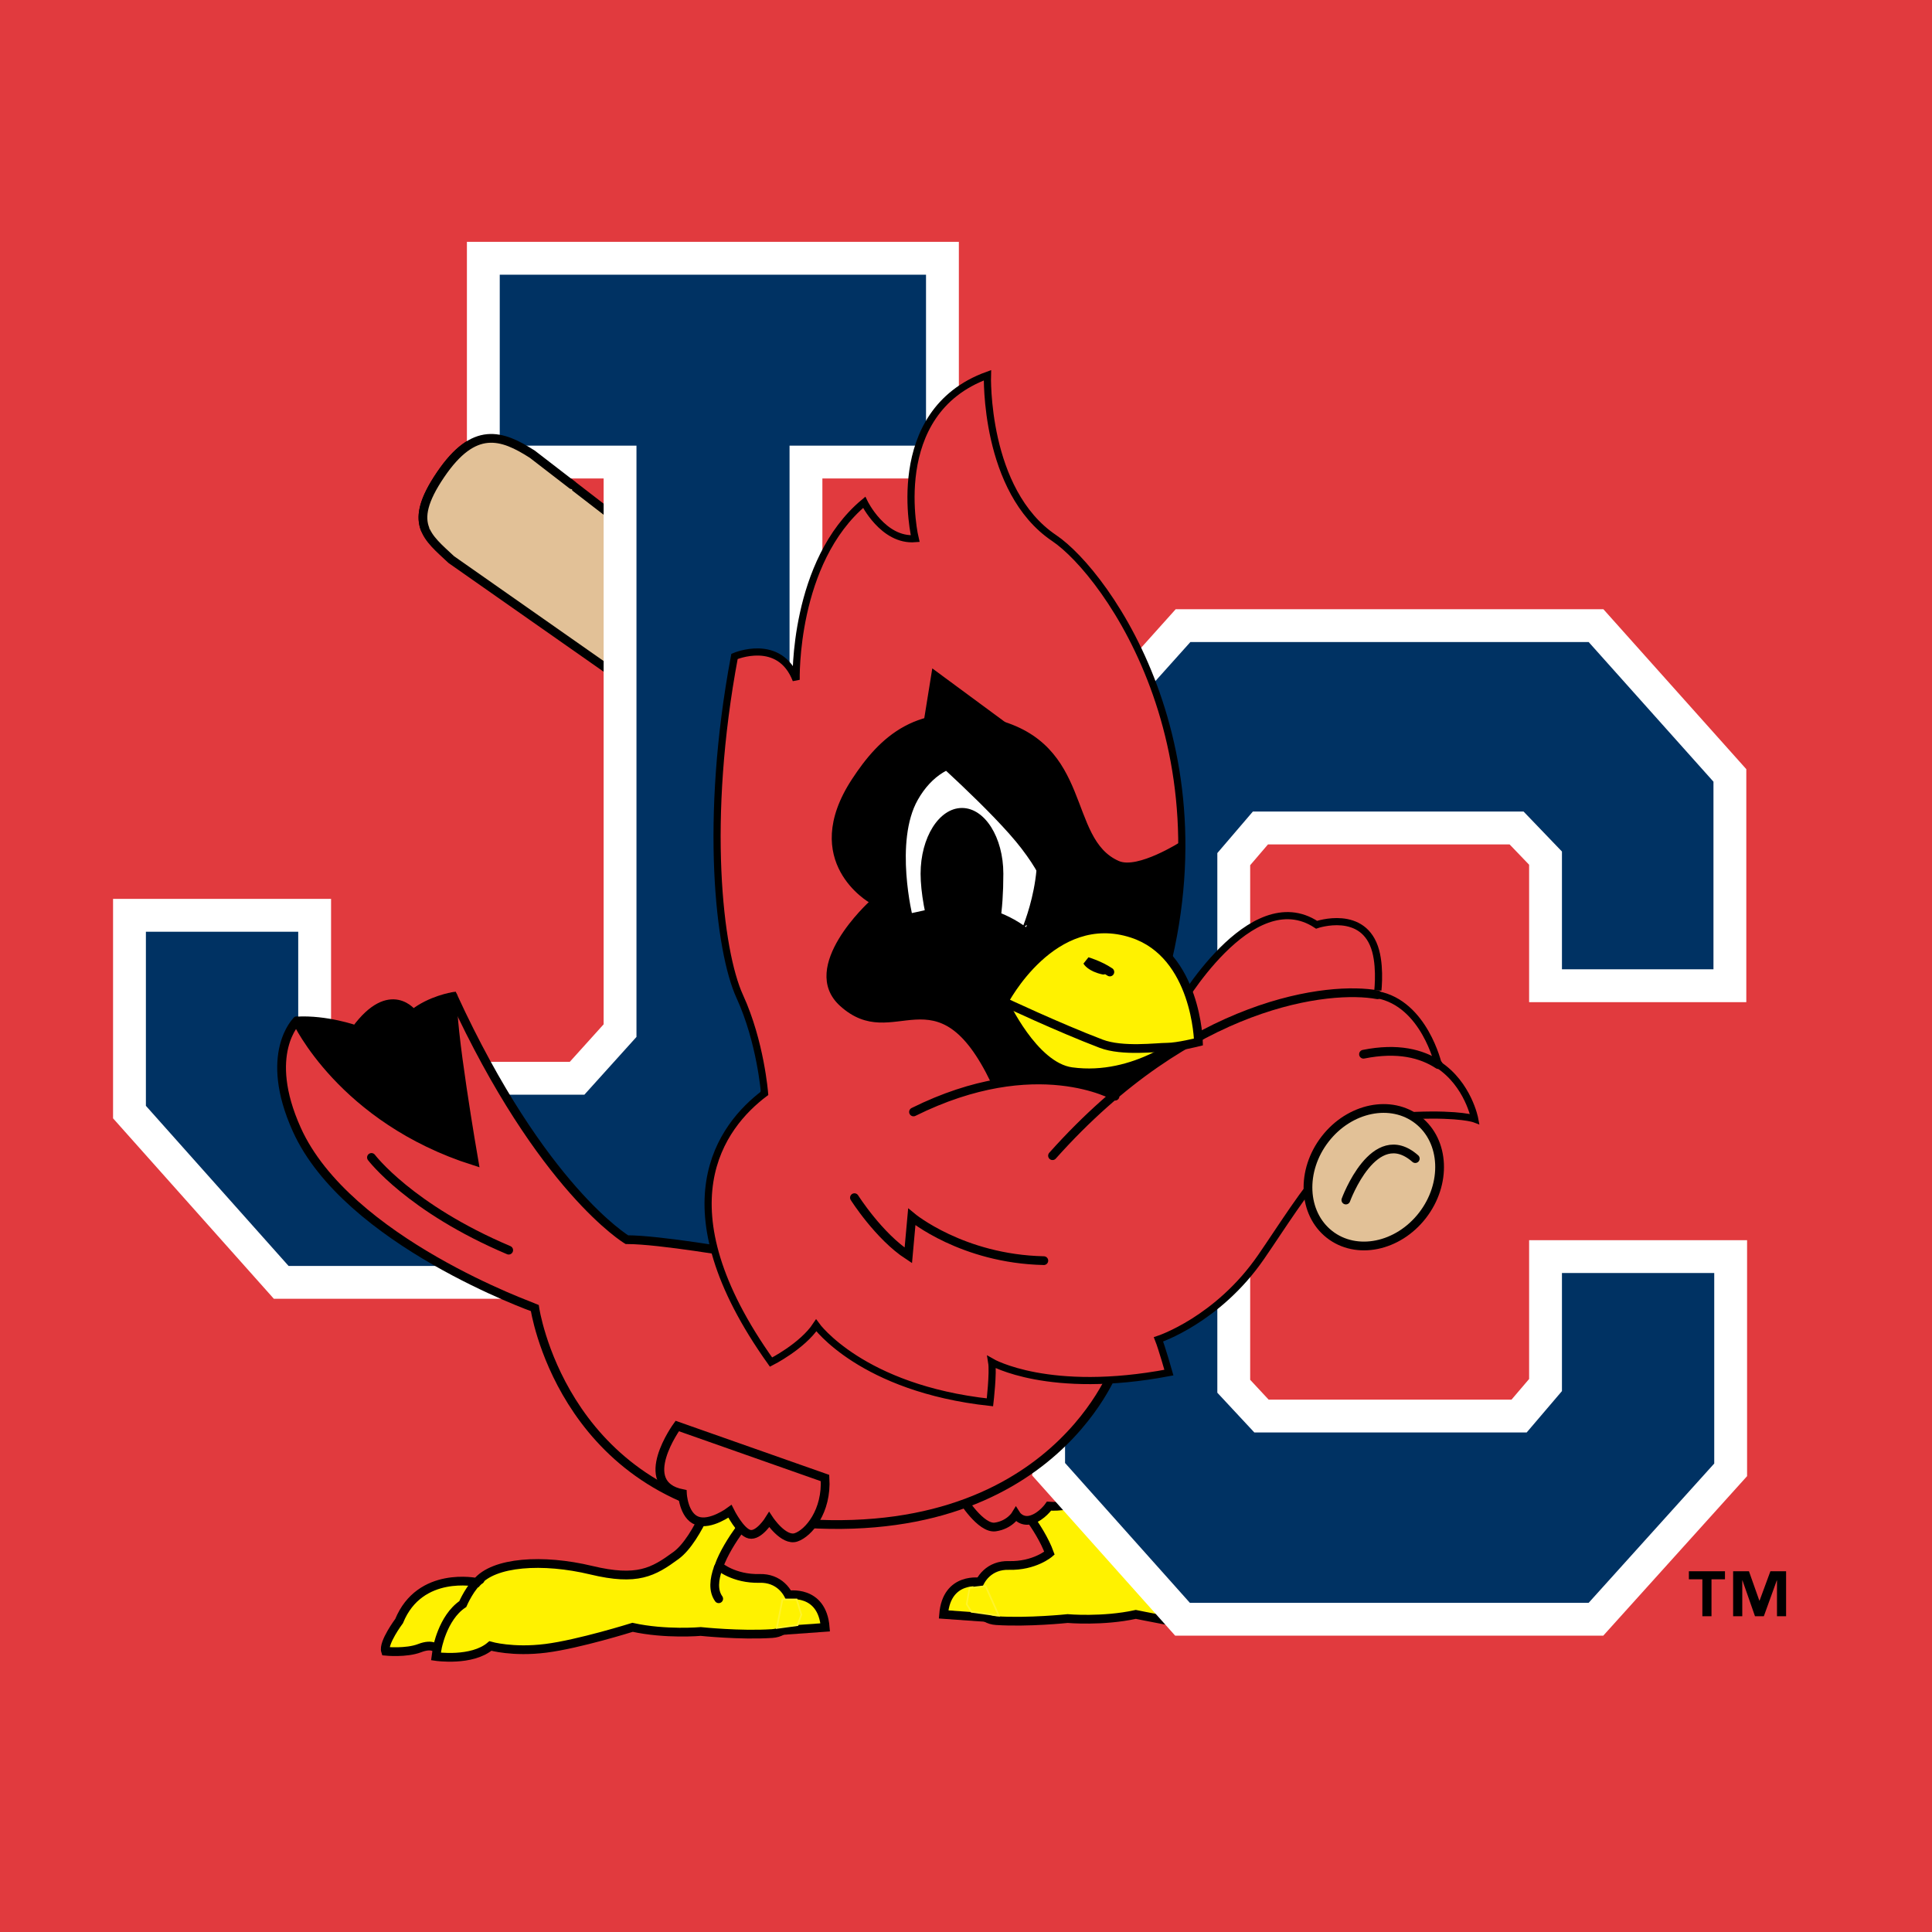 <?xml version="1.0" encoding="utf-8"?>
<!-- Generator: Adobe Illustrator 13.0.0, SVG Export Plug-In . SVG Version: 6.00 Build 14948)  -->
<!DOCTYPE svg PUBLIC "-//W3C//DTD SVG 1.0//EN" "http://www.w3.org/TR/2001/REC-SVG-20010904/DTD/svg10.dtd">
<svg version="1.0" id="Layer_1" xmlns="http://www.w3.org/2000/svg" xmlns:xlink="http://www.w3.org/1999/xlink" x="0px" y="0px"
	 width="192.756px" height="192.756px" viewBox="0 0 192.756 192.756" enable-background="new 0 0 192.756 192.756"
	 xml:space="preserve">
<g>
	<polygon fill-rule="evenodd" clip-rule="evenodd" fill="#E13A3E" points="0,0 192.756,0 192.756,192.756 0,192.756 0,0 	"/>
	
		<path fill-rule="evenodd" clip-rule="evenodd" fill="#E2C197" stroke="#000000" stroke-width="0.873" stroke-linecap="round" stroke-miterlimit="2.613" d="
		M43.963,47.35c-3.334,4.908-1.357,6.21,1.065,8.483l90.296,63.281l5.524-6.117L53.119,45.323
		C50.04,43.341,47.299,42.442,43.963,47.35L43.963,47.35z"/>
	
		<path fill-rule="evenodd" clip-rule="evenodd" fill="#FFF200" stroke="#000000" stroke-width="0.873" stroke-linecap="round" stroke-miterlimit="2.613" d="
		M97.876,157.854c0,0-3.423-0.623-3.733,3.219l4.352,0.311L97.876,157.854L97.876,157.854z"/>
	
		<path fill-rule="evenodd" clip-rule="evenodd" fill="#FFF200" stroke="#000000" stroke-width="0.873" stroke-linecap="round" stroke-miterlimit="2.613" d="
		M134.564,161.557c1.341,0.518,3.402-0.482,3.402-0.482c0-1.143-1.351-0.631-1.351-0.631c-2.073-5.072-7.756-3.861-7.756-3.861
		c-1.661-2.061-6.59-2.375-11.413-1.217c-4.602,1.107-4.678,0.197-6.946-1.463c-2.269-1.662-5.633-7.164-5.633-7.164l-4.434,0.311
		l0.825,2.492c0,0,2.505,2.82,3.447,5.42c0,0-1.487,1.297-4.066,1.225c-3.712-0.104-4.434,5.297-1.238,5.504
		c3.197,0.207,7.115-0.207,7.115-0.207s3.507,0.311,6.806-0.416c0,0,5.359,1.105,8.66,1.52c3.299,0.416,5.526-1.818,5.526-1.818
		c1.852,1.57,5.426,1.617,5.426,1.617c-0.032-0.25-0.067-1.287-0.107-1.52C132.828,160.865,133.225,161.037,134.564,161.557
		L134.564,161.557z"/>
	
		<path fill-rule="evenodd" clip-rule="evenodd" fill="#E13A3E" stroke="#000000" stroke-width="0.873" stroke-linecap="round" stroke-miterlimit="2.613" d="
		M96,149.541c0,0,1.856,3.012,3.3,2.805c1.444-0.209,2.062-1.246,2.062-1.246s0.515,0.83,1.547,0.518
		c1.03-0.312,1.753-1.348,1.753-1.348s2.475,0.207,3.3-0.936c0.824-1.143-1.96-4.775-1.96-4.775l-5.464,1.557L96,149.541L96,149.541
		z"/>
	<path fill="none" stroke="#000000" stroke-width="0.873" stroke-linecap="round" stroke-miterlimit="2.613" d="M127.352,156.365
		c0,0,2.052,1.59,2.967,3.885c0,0,0.896,0.684,1.002,1.41"/>
	
		<polygon fill-rule="evenodd" clip-rule="evenodd" fill="#FFFFFF" stroke="#FFFFFF" stroke-width="6.553" stroke-miterlimit="2.613" points="
		170.953,96.708 170.953,77.99 158.504,64.058 118.762,64.058 106.26,78.003 106.26,145.963 118.714,159.914 158.5,159.914 
		171.03,146.016 171.03,127.01 155.837,127.01 155.837,138.789 152.316,142.918 125.146,142.918 121.453,138.951 121.453,85.112 
		124.998,80.97 152.009,80.97 155.837,84.957 155.837,96.708 170.953,96.708 	"/>
	<polygon fill-rule="evenodd" clip-rule="evenodd" fill="#003263" points="170.953,96.708 170.953,77.99 158.504,64.059 
		118.762,64.059 106.26,78.003 106.26,145.963 118.714,159.914 158.5,159.914 171.03,146.016 171.03,127.01 155.836,127.01 
		155.836,138.789 152.316,142.918 125.146,142.918 121.453,138.951 121.453,85.112 124.998,80.97 152.009,80.97 155.836,84.957 
		155.836,96.708 170.953,96.708 	"/>
	
		<polygon fill-rule="evenodd" clip-rule="evenodd" fill="#FFFFFF" stroke="#FFFFFF" stroke-width="6.553" stroke-miterlimit="2.613" points="
		14.556,92.958 14.556,110.328 28.791,126.303 64.538,126.303 78.773,110.328 78.773,44.462 92.389,44.462 92.389,27.405 
		49.86,27.405 49.86,44.462 63.501,44.462 63.501,103.455 58.304,109.217 35.061,109.217 29.754,103.254 29.754,92.958 
		14.556,92.958 	"/>
	<polygon fill-rule="evenodd" clip-rule="evenodd" fill="#003263" points="14.556,92.958 14.556,110.328 28.791,126.303 
		71.032,126.303 78.773,110.328 78.773,44.462 92.389,44.462 92.389,27.405 49.86,27.405 49.86,44.462 63.501,44.462 
		63.501,103.455 58.304,109.217 35.061,109.217 29.754,103.254 29.754,92.958 14.556,92.958 	"/>
	
		<path fill-rule="evenodd" clip-rule="evenodd" fill="#FFF200" stroke="#000000" stroke-width="0.873" stroke-linecap="round" stroke-miterlimit="2.613" d="
		M78.598,159.145c0,0,3.423-0.623,3.733,3.219l-4.353,0.312L78.598,159.145L78.598,159.145z"/>
	
		<path fill-rule="evenodd" clip-rule="evenodd" fill="#FFF200" stroke="#000000" stroke-width="0.873" stroke-linecap="round" stroke-miterlimit="2.613" d="
		M41.87,164.434c-1.341,0.52-3.402,0.312-3.402,0.312c-0.276-0.84,1.351-3.012,1.351-3.012c2.072-5.072,7.755-3.859,7.755-3.859
		c1.661-2.061,6.589-2.375,11.413-1.217c4.601,1.105,6.186,0.197,8.455-1.465c2.269-1.66,4.125-7.162,4.125-7.162L76,148.342
		l-0.825,2.49c0,0-2.506,2.822-3.448,5.422c0,0,1.487,1.297,4.066,1.225c3.713-0.104,4.434,5.295,1.237,5.502
		c-3.196,0.207-7.114-0.207-7.114-0.207s-3.505,0.311-6.805-0.416c0,0-5.361,1.68-8.661,2.096c-3.299,0.416-5.526-0.232-5.526-0.232
		c-1.853,1.572-5.427,1.045-5.427,1.045c0.032-0.252,0.068-0.494,0.106-0.727C43.604,164.539,43.21,163.916,41.87,164.434
		L41.87,164.434z"/>
	
		<path fill-rule="evenodd" clip-rule="evenodd" fill="#E13A3E" stroke="#000000" stroke-width="0.873" stroke-linecap="round" stroke-miterlimit="2.613" d="
		M29.606,112.686c-3.401-7.561,0-10.822,0-10.822c2.946-0.174,5.894,0.873,5.894,0.873c3.466-4.713,5.72-1.572,5.72-1.572
		c1.733-1.396,3.986-1.744,3.986-1.744c8.841,19.199,17.335,24.26,17.335,24.26c3.293,0,11.267,1.398,11.267,1.398l37.441,11.346
		c0,0-6.983,19.492-36.055,15.01c-19.241-2.969-21.84-20.945-21.84-20.945S34.633,123.855,29.606,112.686L29.606,112.686z"/>
	<path fill-rule="evenodd" clip-rule="evenodd" d="M29.606,101.863c0,0,4.507,9.775,17.68,13.963c0,0-2.426-13.963-2.08-16.406
		c0,0-2.253,0.348-3.986,1.744c0,0-2.253-3.141-5.72,1.572C35.5,102.736,32.552,101.689,29.606,101.863L29.606,101.863z"/>
	<path fill="none" stroke="#000000" stroke-width="0.873" stroke-linecap="round" stroke-miterlimit="2.613" d="M29.606,101.863
		c0,0,4.507,9.775,17.68,13.963c0,0-2.426-13.963-2.08-16.406 M79.355,107.273c0,0-1.398,0.547-3.073,1.809 M37.06,115.479
		c0,0,3.812,5.061,13.693,9.25"/>
	<path fill-rule="evenodd" clip-rule="evenodd" fill="#E13A3E" d="M67.569,142.273c0,0-4.227,5.814,0.516,6.75
		c0,0,0.104,2.18,1.443,2.699c1.34,0.518,3.299-0.936,3.299-0.936s1.032,2.078,1.959,2.283c0.928,0.209,1.959-1.451,1.959-1.451
		s1.443,2.18,2.68,1.764c1.237-0.414,3.094-2.596,2.888-5.918C82.176,145.229,67.569,142.273,67.569,142.273L67.569,142.273z"/>
	
		<path fill-rule="evenodd" clip-rule="evenodd" fill="#E13A3E" stroke="#000000" stroke-width="0.873" stroke-linecap="round" stroke-miterlimit="2.613" d="
		M67.569,142.273c0,0-4.227,5.814,0.516,6.75c0,0,0.104,2.18,1.443,2.699c1.34,0.518,3.299-0.936,3.299-0.936
		s1.032,2.078,1.959,2.283c0.928,0.209,1.959-1.451,1.959-1.451s1.443,2.18,2.68,1.764c1.237-0.414,3.094-2.596,2.888-5.918
		L67.569,142.273L67.569,142.273z"/>
	<path fill="none" stroke="#000000" stroke-width="0.873" stroke-linecap="round" stroke-miterlimit="2.613" d="M71.66,156.416
		c-0.422,1.166-0.53,2.289,0.045,3.092 M43.604,164.539c0,0,0.533-3.135,2.566-4.5c0,0,0.828-1.895,1.731-2.424"/>
	
		<path fill-rule="evenodd" clip-rule="evenodd" fill="#E13A3E" stroke="#000000" stroke-width="0.714" stroke-miterlimit="2.613" d="
		M137.251,94.881c-1.154-4.259-5.895-2.618-5.895-2.618c-6.587-4.362-13.866,8.379-13.866,8.379l-2.601,0.871
		c9.014-25.832-4.506-44.329-9.707-47.823c-7.019-4.715-6.665-16.25-6.665-16.25c-10.228,3.714-7.21,16.301-7.21,16.301
		c-3.21,0.259-5.087-3.621-5.087-3.621c-7.106,5.935-6.788,17.713-6.788,17.713c-1.648-4.297-6.15-2.342-6.15-2.342
		c-3.065,16.297-1.555,29.389,0.525,33.928c2.081,4.537,2.474,9.662,2.474,9.662c-4.313,3.248-10.464,11.23,0.646,26.816
		c0,0,3.12-1.57,4.506-3.666c0,0,4.507,6.283,17.334,7.68c0,0,0.348-2.967,0.174-4.014c0,0,5.72,3.316,17.681,1.047
		c0,0-0.693-2.443-1.04-3.316c0,0,5.895-1.92,10.228-8.203s8.496-13.869,15.427-14.139c4.507-0.174,5.895,0.352,5.895,0.352
		s-0.645-3.461-3.635-5.424c0,0-1.393-6.098-6.074-6.969C137.423,99.246,137.771,96.801,137.251,94.881L137.251,94.881z"/>
	<path fill-rule="evenodd" clip-rule="evenodd" d="M117.836,84.06c0,0-4.317,2.759-6.239,1.92
		c-5.2-2.269-2.601-11.694-12.307-14.138c-7.753-1.952-11.514,1.811-14.215,5.935c-5.374,8.203,1.733,12.218,1.733,12.218
		s-7.146,6.477-2.946,10.297c5.373,4.887,9.534-3.841,15.08,7.678c0,0,7.938-0.779,12.105,1.287l4.384-3.193l1.573-5.26
		l-2.115,0.709c2.196-6.293,3.052-12.15,3.02-17.461L117.836,84.06L117.836,84.06z"/>
	<path fill="none" stroke="#000000" stroke-width="0.165" stroke-linecap="round" stroke-miterlimit="2.613" d="M117.836,84.06
		c0,0-4.317,2.759-6.239,1.92c-5.2-2.269-2.601-11.694-12.307-14.138c-7.753-1.952-11.514,1.811-14.215,5.935
		c-5.374,8.203,1.733,12.218,1.733,12.218s-7.146,6.477-2.946,10.297c5.373,4.887,9.534-3.841,15.08,7.678
		c0,0,7.938-0.779,12.105,1.287l4.384-3.193l1.573-5.26 M117.909,84.053l-0.073,0.007"/>
	<path fill="none" stroke="#000000" stroke-width="0.873" stroke-linecap="round" stroke-miterlimit="2.613" d="M143.497,106.215
		c-1.662-1.092-4.051-1.721-7.46-1.035 M85.248,119.492c0,0,2.427,3.84,5.374,5.76l0.347-3.84c0,0,5.028,4.188,13.174,4.363
		 M137.423,99.246c-4.68-0.873-18.547,0.523-32.413,16.057 M111.249,109.367c0,0-7.8-4.537-20.108,1.572"/>
	
		<path fill-rule="evenodd" clip-rule="evenodd" fill="#FFF200" stroke="#000000" stroke-width="0.873" stroke-miterlimit="2.613" d="
		M100.155,99.943c0,0,2.946,6.463,6.762,6.98c6.412,0.875,11.439-3.49,11.439-3.49l-14.56-4.188L100.155,99.943L100.155,99.943z"/>
	
		<path fill-rule="evenodd" clip-rule="evenodd" fill="#FFF200" stroke="#000000" stroke-width="0.873" stroke-miterlimit="2.613" d="
		M119.57,103.957c0,0-0.177-8.716-6.588-10.821c-7.973-2.617-12.827,6.807-12.827,6.807s5.407,2.549,9.707,4.189
		c2.125,0.809,5.547,0.35,6.587,0.35C117.49,104.482,119.57,103.957,119.57,103.957L119.57,103.957z"/>
	<path fill="none" stroke="#000000" stroke-width="0.873" stroke-linecap="round" stroke-miterlimit="2.613" d="M110.085,96.792
		c-1.282-0.277-1.608-0.864-1.608-0.864s1.213,0.349,2.253,1.047"/>
	
		<path fill-rule="evenodd" clip-rule="evenodd" fill="#FFFFFF" stroke="#000000" stroke-width="1.016" stroke-linecap="round" stroke-miterlimit="2.613" d="
		M102.96,80.435c-2.875-5.991-8.891-6.101-11.839-0.875c-2.478,4.389-0.535,12.121-0.535,12.121
		c2.295-0.322,6.748-2.336,11.745,1.417C102.331,93.098,105.588,85.912,102.96,80.435L102.96,80.435z"/>
	<path fill-rule="evenodd" clip-rule="evenodd" d="M91.848,87.172c0-3.623,1.848-6.561,4.129-6.561c2.278,0,4.127,2.938,4.127,6.561
		c0,7.622-1.849,10.535-4.127,10.535C93.696,97.707,91.848,90.796,91.848,87.172L91.848,87.172z"/>
	
		<path fill-rule="evenodd" clip-rule="evenodd" fill="#E2C197" stroke="#000000" stroke-width="0.873" stroke-linecap="round" stroke-miterlimit="2.613" d="
		M141.915,121.268c-2.444,3.148-6.597,3.992-9.276,1.885c-2.68-2.105-2.872-6.365-0.428-9.514c2.442-3.15,6.596-3.994,9.275-1.887
		C144.167,113.859,144.358,118.119,141.915,121.268L141.915,121.268z"/>
	<path fill="none" stroke="#000000" stroke-width="0.873" stroke-linecap="round" stroke-miterlimit="2.613" d="M134.277,119.727
		c0,0,2.822-7.748,6.926-4.133"/>
	<path fill-rule="evenodd" clip-rule="evenodd" stroke="#000000" stroke-width="1.016" stroke-miterlimit="2.613" d="M92.3,74.325
		c0,0,7.193,6.321,10.031,10.042c3.139,4.116,2.246,5.063,2.246,5.063l0.454-13.251l-11.647-8.59L92.3,74.325L92.3,74.325z"/>
	<path fill-rule="evenodd" clip-rule="evenodd" fill="#E2C197" d="M43.963,47.35c-1.76,2.591-2.04,4.177-1.554,5.433h14.666v-4.407
		l-3.957-3.052C50.04,43.341,47.299,42.442,43.963,47.35L43.963,47.35z"/>
	<path fill="none" stroke="#000000" stroke-width="0.873" stroke-linecap="round" stroke-miterlimit="2.613" d="M43.963,47.35
		c-1.76,2.591-2.04,4.177-1.554,5.433 M57.075,48.375l-3.957-3.052c-3.079-1.982-5.82-2.881-9.155,2.026"/>
	
		<polygon fill-rule="evenodd" clip-rule="evenodd" fill="#FFF200" stroke="#FFF32B" stroke-width="0.165" stroke-miterlimit="2.613" points="
		79.48,159.576 78.066,159.576 77.501,162.424 79.575,162.139 79.951,161.096 79.48,159.576 	"/>
	
		<polygon fill-rule="evenodd" clip-rule="evenodd" fill="#FFF200" stroke="#FFF32B" stroke-width="0.165" stroke-miterlimit="2.613" points="
		96.73,158.438 98.333,158.248 99.652,161.189 96.918,160.811 96.447,160.051 96.73,158.438 	"/>
	<path fill-rule="evenodd" clip-rule="evenodd" d="M172.101,157.566h-1.345v3.688h-0.911v-3.688H168.5v-0.801h3.601V157.566
		L172.101,157.566L172.101,157.566z M178.2,161.254h-0.91v-3.572h-0.021l-1.292,3.572h-0.88l-1.249-3.572h-0.021v3.572h-0.912
		v-4.488h1.579l1.037,2.932h0.021l1.081-2.932h1.566V161.254L178.2,161.254z"/>
</g>
</svg>
